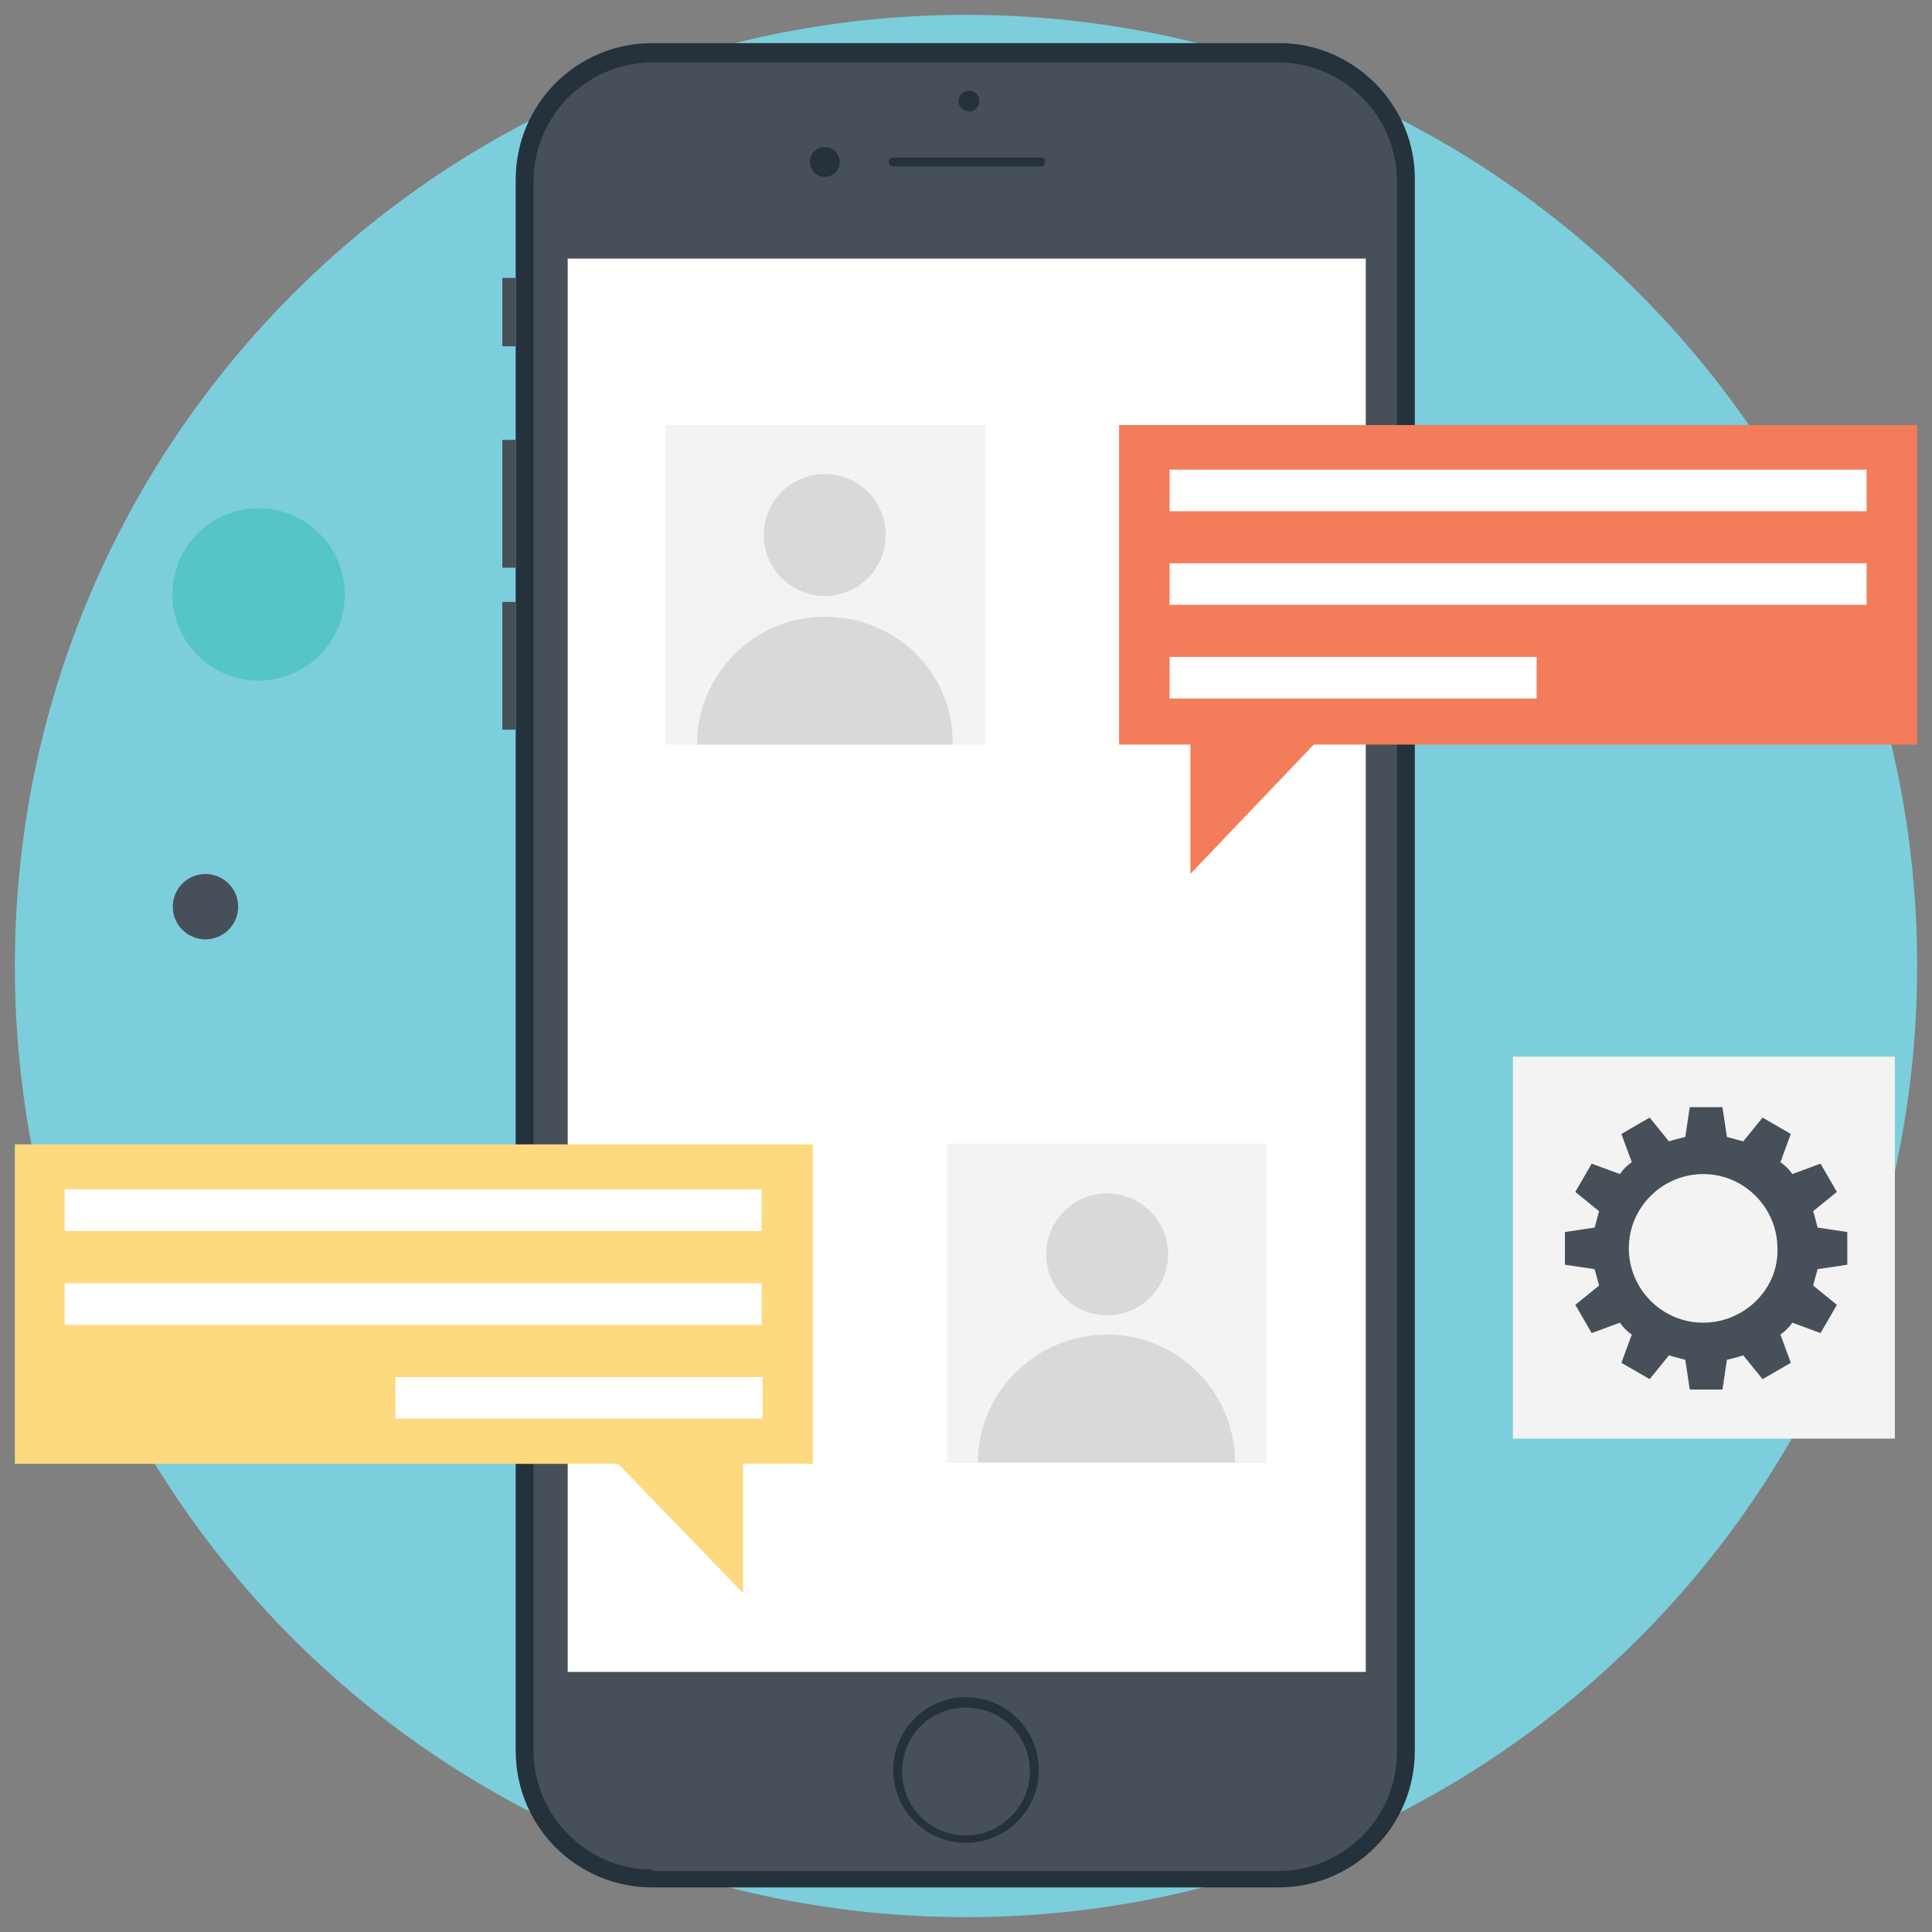 <?xml version="1.0" encoding="utf-8"?>
<!-- Generator: Adobe Illustrator 19.2.1, SVG Export Plug-In . SVG Version: 6.00 Build 0)  -->
<svg version="1.1" id="Layer_1" xmlns="http://www.w3.org/2000/svg" xmlns:xlink="http://www.w3.org/1999/xlink" x="0px" y="0px"
	 viewBox="0 0 130 130" style="enable-background:new 0 0 130 130;" xml:space="preserve">
<rect x="0" y="0" width="130" height="130" fill="#808080" stroke="none"/>
<style type="text/css">
	.st0{fill:#474F59;}
	.st1{fill:#25313B;}
	.st2{fill:#FDDA7F;}
	.st3{fill:#FFFFFF;}
	.st4{fill:#F6BB53;}
	.st5{fill:#DAD9D8;}
	.st6{fill:#7DCEDC;}
	.st7{fill:#F37C5A;}
	.st8{fill:#DB674C;}
	.st9{fill:#55C5CA;}
	.st10{fill:none;}
	.st11{fill:#F3F3F3;}
	.st12{fill:#E8A73A;}
	.st13{fill:#BBBBBB;}
	.st14{fill:#C2C1C1;}
	.st15{fill:#F3CD79;}
	.st16{fill:#E5BD6E;}
	.st17{fill:#3D454D;}
	.st18{fill:#E5A84D;}
	.st19{fill:none;stroke:#231F20;stroke-miterlimit:10;}
	.st20{fill:none;stroke:#231F20;stroke-width:0.2;stroke-miterlimit:10;}
	.st21{fill:#E7E7E7;}
	.st22{fill:#F4CC71;}
	.st23{fill:#1B262E;}
	.st24{fill:#CDCCCC;}
	.st25{fill:#C0BFBF;}
	.st26{fill:#E6A742;}
	.st27{fill:#E5E5E5;}
	.st28{fill:#172229;}
	.st29{fill:#1C262E;}
	.st30{fill:#1D2830;}
	.st31{fill:#98D8E1;}
	.st32{fill:#CE573F;}
	.st33{fill:#F4CF7A;}
	.st34{fill:#E5AC4C;}
	.st35{fill:#EA7254;}
	.st36{fill:#CC5A44;}
	.st37{fill:#F5D07D;}
	.st38{fill:#BD4F39;}
	.st39{fill:#B7B7B8;}
	.st40{fill:#6FC5CE;}
	.st41{fill:#C65942;}
	.st42{fill:#1F282D;}
	.st43{fill:#F4CE78;}
	.st44{fill:#E8E8E8;}
	.st45{fill:#404750;}
	.st46{fill:#E87356;}
	.st47{fill:#141D23;}
	.st48{fill:#E66E51;}
</style>
<g>
	<g>
		<g>
			<path class="st6" d="M129,65c0,35.4-28.7,64-64,64c-35.1,0-64-28.3-64-64C1,29.6,29.7,1,65,1C100.4,1,129,29.6,129,65z"/>
		</g>
	</g>
	<g>
		<g>
			<g>
				<path class="st1" d="M86.1,2.9H43.9c-5.1,0-9.2,4.1-9.2,9.2v105.7c0,5.1,4.1,9.2,9.2,9.2h42.1c5.1,0,9.2-4.1,9.2-9.2V12.2
					C95.3,7.1,91.1,2.9,86.1,2.9z"/>
			</g>
		</g>
		<g>
			<g>
				<path class="st0" d="M43.9,125.8c-4.4,0-8-3.6-8-8V12.2c0-4.4,3.6-8,8-8h42.1c4.4,0,8,3.6,8,8v105.7c0,4.4-3.6,8-8,8H43.9z"/>
			</g>
		</g>
		<g>
			<g>
				<rect x="38.2" y="17.4" class="st3" width="53.7" height="95.1"/>
			</g>
		</g>
		<g>
			<g>
				<circle class="st1" cx="65.2" cy="6.8" r="0.7"/>
			</g>
		</g>
		<g>
			<g>
				<circle class="st1" cx="55.5" cy="10.9" r="1"/>
			</g>
		</g>
		<g>
			<g>
				<g>
					<path class="st1" d="M70,11.2h-9.9c-0.2,0-0.3-0.1-0.3-0.3c0-0.2,0.1-0.3,0.3-0.3H70c0.2,0,0.3,0.1,0.3,0.3
						C70.3,11.1,70.2,11.2,70,11.2z"/>
				</g>
			</g>
		</g>
		<g>
			<g>
				<rect x="33.8" y="18.7" class="st0" width="0.9" height="4.6"/>
			</g>
		</g>
		<g>
			<g>
				<rect x="33.8" y="29.6" class="st0" width="0.9" height="8.6"/>
			</g>
		</g>
		<g>
			<g>
				<rect x="95.3" y="29.6" class="st0" width="0.9" height="8.6"/>
			</g>
		</g>
		<g>
			<g>
				<rect x="33.8" y="40.5" class="st0" width="0.9" height="8.6"/>
			</g>
		</g>
		<g>
			<g>
				<path class="st1" d="M65,114.2c-2.7,0-4.9,2.2-4.9,4.9c0,2.7,2.2,4.9,4.9,4.9c2.7,0,4.9-2.2,4.9-4.9
					C69.9,116.4,67.7,114.2,65,114.2z M65,123.5c-2.4,0-4.3-1.9-4.3-4.3c0-2.4,1.9-4.3,4.3-4.3c2.4,0,4.3,1.9,4.3,4.3
					C69.3,121.5,67.4,123.5,65,123.5z"/>
			</g>
		</g>
	</g>
	<g>
		<g>
			<rect x="44.8" y="28.6" class="st11" width="21.5" height="21.5"/>
		</g>
	</g>
	<g>
		<g>
			<polygon class="st7" points="129,28.6 129,50.1 88.4,50.1 80.1,58.8 80.1,50.1 75.3,50.1 75.3,28.6 			"/>
		</g>
	</g>
	<g>
		<g>
			<rect x="78.7" y="31.6" class="st3" width="46.9" height="2.8"/>
		</g>
	</g>
	<g>
		<g>
			<rect x="78.7" y="37.9" class="st3" width="46.9" height="2.8"/>
		</g>
	</g>
	<g>
		<g>
			<rect x="78.7" y="44.2" class="st3" width="24.7" height="2.8"/>
		</g>
	</g>
	<g>
		<g>
			<circle class="st5" cx="55.5" cy="36" r="4.1"/>
		</g>
	</g>
	<g>
		<g>
			<path class="st5" d="M55.5,41.5c-4.8,0-8.6,3.9-8.6,8.6h17.2C64.2,45.3,60.3,41.5,55.5,41.5z"/>
		</g>
	</g>
	<g>
		<g>
			
				<rect x="63.7" y="77" transform="matrix(-1 -1.224647e-016 1.224647e-016 -1 148.928 175.445)" class="st11" width="21.5" height="21.5"/>
		</g>
	</g>
	<g>
		<g>
			<polygon class="st2" points="54.7,77 54.7,98.5 50,98.5 50,107.2 41.6,98.5 1,98.5 1,77 			"/>
		</g>
	</g>
	<g>
		<g>
			<g>
				
					<rect x="4.4" y="80" transform="matrix(-1 -1.224647e-016 1.224647e-016 -1 55.649 162.827)" class="st3" width="46.9" height="2.8"/>
			</g>
		</g>
		<g>
			<g>
				
					<rect x="4.4" y="86.3" transform="matrix(-1 -1.224647e-016 1.224647e-016 -1 55.649 175.445)" class="st3" width="46.9" height="2.8"/>
			</g>
		</g>
		<g>
			<g>
				
					<rect x="26.5" y="92.6" transform="matrix(-1 -1.224647e-016 1.224647e-016 -1 77.805 188.062)" class="st3" width="24.7" height="2.8"/>
			</g>
		</g>
	</g>
	<g>
		<g>
			<circle class="st5" cx="74.5" cy="84.4" r="4.1"/>
		</g>
	</g>
	<g>
		<g>
			<path class="st5" d="M74.5,89.8c4.8,0,8.6,3.9,8.6,8.6H65.8C65.8,93.7,69.7,89.8,74.5,89.8z"/>
		</g>
	</g>
	<g>
		<g>
			<rect x="101.8" y="71.1" class="st11" width="25.7" height="25.7"/>
		</g>
	</g>
	<g>
		<g>
			<g>
				<path class="st0" d="M124.3,85.1v-2.2l-2-0.3c-0.1-0.4-0.2-0.8-0.3-1.1l1.6-1.3l-1.1-1.9l-1.9,0.7c-0.2-0.3-0.5-0.6-0.8-0.8
					l0.7-1.9l-1.9-1.1l-1.3,1.6c-0.4-0.1-0.7-0.2-1.1-0.3l-0.3-2h-2.2l-0.3,2c-0.4,0.1-0.8,0.2-1.1,0.3l-1.3-1.6l-1.9,1.1l0.7,1.9
					c-0.3,0.2-0.6,0.5-0.8,0.8l-1.9-0.7l-1.1,1.9l1.6,1.3c-0.1,0.4-0.2,0.7-0.3,1.1l-2,0.3v2.2l2,0.3c0.1,0.4,0.2,0.7,0.3,1.1
					l-1.6,1.3l1.1,1.9l1.9-0.7c0.2,0.3,0.5,0.6,0.8,0.8l-0.7,1.9l1.9,1.1l1.3-1.6c0.4,0.1,0.7,0.2,1.1,0.3l0.3,2h2.2l0.3-2
					c0.4-0.1,0.8-0.2,1.1-0.3l1.3,1.6l1.9-1.1l-0.7-1.9c0.3-0.2,0.6-0.5,0.8-0.8l1.9,0.7l1.1-1.9l-1.6-1.3c0.1-0.4,0.2-0.7,0.3-1.1
					L124.3,85.1z M114.6,89c-2.8,0-5-2.3-5-5c0-2.8,2.3-5,5-5c2.8,0,5,2.3,5,5C119.7,86.7,117.4,89,114.6,89z"/>
			</g>
		</g>
	</g>
	<g>
		<g>
			<circle class="st9" cx="17.4" cy="40" r="5.8"/>
		</g>
	</g>
	<g>
		<g>
			<ellipse transform="matrix(0.275 -0.961 0.961 0.275 -48.591 57.495)" class="st0" cx="13.8" cy="61" rx="2.2" ry="2.2"/>
		</g>
	</g>
</g>
</svg>
